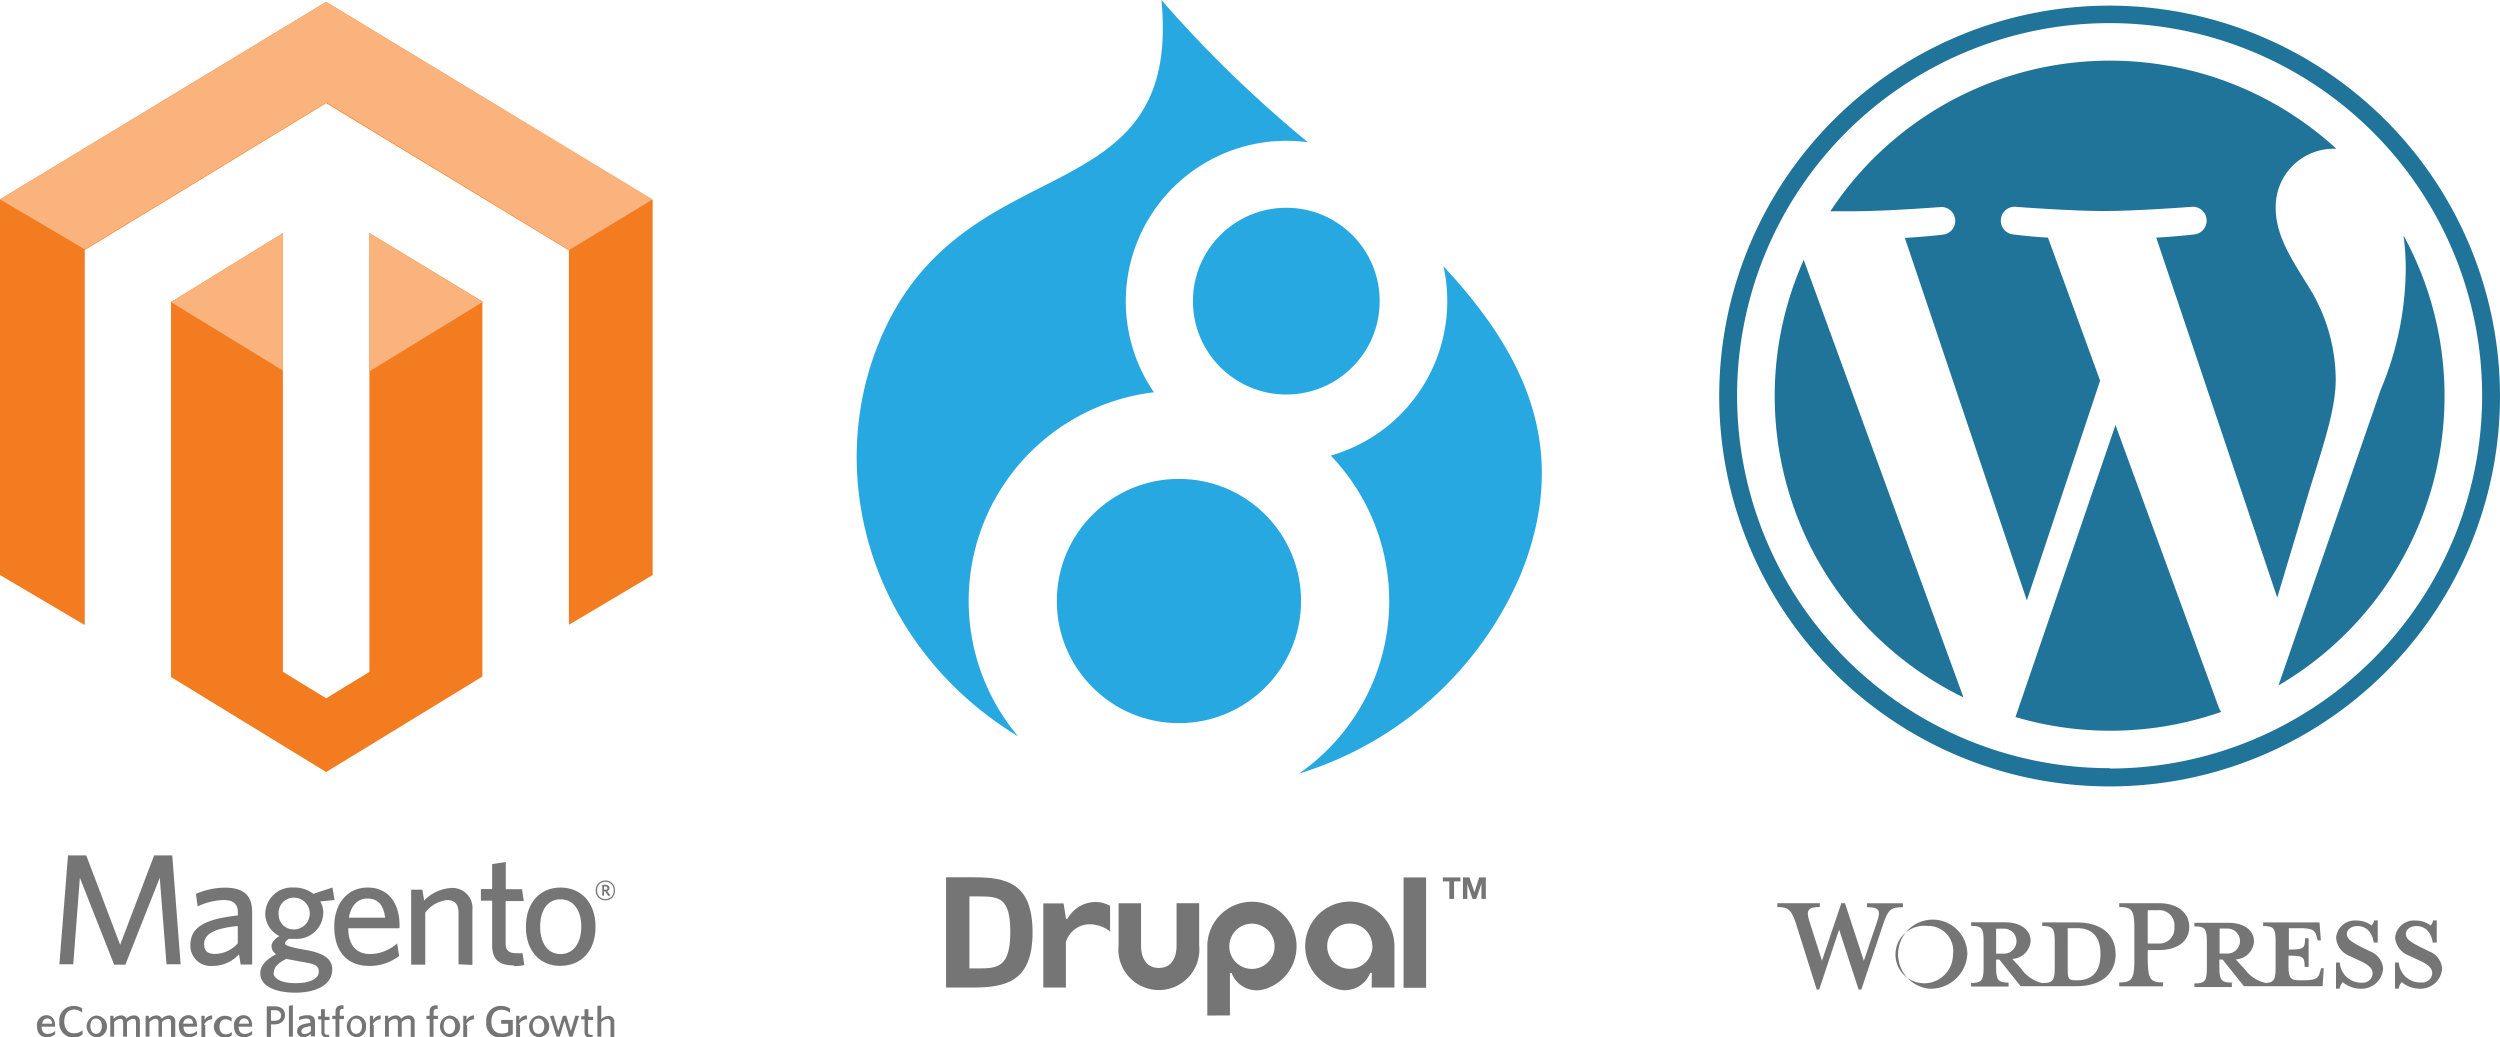 <svg id="Calque_1" data-name="Calque 1" xmlns="http://www.w3.org/2000/svg" viewBox="0 0 199.99 82.98"><defs><style>.cls-1{fill:#f37b20;}.cls-2{fill:#fab37c;}.cls-3{opacity:0.54;isolation:isolate;}.cls-4{fill:#28a8e0;}.cls-5{fill:#20749a;}</style></defs><title>Website</title><path class="cls-1" d="M109.87,36.64V71.75l-3.46,2.11-3.46-2.12V36.65L94,42.16v30l12.41,7.6,12.5-7.64v-30Zm-3.46-18.49L80.32,33.95V64l6.78,4v-30l19.31-11.75,19.34,11.73.08,0,0,30L132.53,64v-30Z" transform="translate(-80.32 -18)"/><path class="cls-2" d="M132.53,33.95l-26.12-15.8L80.32,33.95l6.78,4,19.33-11.75L125.85,38Zm-22.66,2.69V47.71l9.06-5.55ZM94,42.17l8.95,5.47v-11Z" transform="translate(-80.32 -18)"/><polygon class="cls-3" points="13.32 77.14 12.78 70.22 10.03 77.17 9.13 77.17 6.39 70.22 5.86 77.14 4.75 77.14 5.44 68.43 6.9 68.43 9.61 75.58 12.33 68.43 13.78 68.43 14.45 77.14 13.32 77.14"/><path class="cls-3" d="M99.34,92.08c-2.22.21-2.69.82-2.69,1.43s.32.8.9.8a2.48,2.48,0,0,0,1.79-.85V92.08Zm.23,3.06-.13-.8a2.84,2.84,0,0,1-2.12.93,1.62,1.62,0,0,1-1.77-1.67c0-1.5,1.29-2.09,3.8-2.37V91c0-.76-.45-1-1.14-1a5.13,5.13,0,0,0-2.08.51l-.14-1a5.85,5.85,0,0,1,2.33-.5c1.46,0,2.17.6,2.17,1.93v4.22h-.92Z" transform="translate(-80.32 -18)"/><path class="cls-3" d="M103.83,89.81a1.21,1.21,0,0,0-1.22,1.3,1.19,1.19,0,0,0,1.22,1.24,1.27,1.27,0,0,0,0-2.54m-1.63,6c0,.48.61.84,1.79.84s1.83-.4,1.83-.9-.27-.61-1.13-.77l-.72-.13-.74-.14c-.72.34-1,.69-1,1.11M106.92,89l.16,1-1.14.11a1.83,1.83,0,0,1,.24.93,2.12,2.12,0,0,1-2.3,2.06,4.24,4.24,0,0,1-.45,0c-.18.11-.31.26-.31.37s.21.26,1.27.45l.43.08c1.27.23,2.08.63,2.08,1.56,0,1.26-1.37,1.85-2.94,1.85s-2.82-.5-2.82-1.54c0-.61.43-1.09,1.27-1.54a.78.78,0,0,1-.37-.63c0-.29.23-.58.63-.82a2,2,0,0,1-1.13-1.79,2.14,2.14,0,0,1,2.3-2.09,2.44,2.44,0,0,1,1.54.5Z" transform="translate(-80.32 -18)"/><path class="cls-3" d="M109.69,89.88c-.69,0-1.29.5-1.46,1.53h2.9c-.13-1-.56-1.53-1.43-1.53m2.57,2.38h-4.09c0,1.4.71,2.06,1.75,2.06a3.33,3.33,0,0,0,2.16-.85l.16,1a3.79,3.79,0,0,1-2.41.8c-1.56,0-2.78-.95-2.78-3.15,0-1.93,1.14-3.12,2.66-3.12,1.75,0,2.56,1.35,2.56,3v.24Z" transform="translate(-80.32 -18)"/><path class="cls-3" d="M117,95.14V91c0-.61-.26-1-.92-1a2.57,2.57,0,0,0-1.74,1v4.17h-1.13v-6h.9l.14.87a3.23,3.23,0,0,1,2.12-1,1.6,1.6,0,0,1,1.74,1.77v4.38Z" transform="translate(-80.32 -18)"/><path class="cls-3" d="M121.44,95.23c-1.06,0-1.75-.37-1.75-1.59V90.05h-.9v-.93h.9v-2l1.09-.16v2.17h1.3l.14.95h-1.45v3.38c0,.5.19.79.84.79a4.16,4.16,0,0,0,.51,0l.14.95a3.45,3.45,0,0,1-.84.08" transform="translate(-80.32 -18)"/><path class="cls-3" d="M125.16,89.94c-1.08,0-1.63.93-1.63,2.19s.56,2.19,1.63,2.19,1.66-.93,1.66-2.19-.58-2.19-1.66-2.19m0,5.33c-1.61,0-2.77-1.14-2.77-3.12S123.55,89,125.16,89s2.8,1.16,2.8,3.14-1.19,3.12-2.8,3.12" transform="translate(-80.32 -18)"/><path class="cls-3" d="M84.09,99.47c-.19,0-.35.14-.4.42h.8c0-.26-.16-.42-.4-.42m.71.66H83.65c0,.39.19.58.48.58a.9.9,0,0,0,.6-.24l0,.27a1,1,0,0,1-.68.23c-.43,0-.77-.26-.77-.89a.78.78,0,0,1,.74-.87c.48,0,.71.37.71.84v.08Z" transform="translate(-80.32 -18)"/><path class="cls-3" d="M86.2,101a1.13,1.13,0,0,1-1.13-1.26,1.14,1.14,0,0,1,1.13-1.27,1.3,1.3,0,0,1,.69.19l0,.34a1.09,1.09,0,0,0-.64-.24c-.5,0-.79.37-.79.95s.29.95.79.95a1.12,1.12,0,0,0,.68-.24l0,.31a1,1,0,0,1-.72.27" transform="translate(-80.32 -18)"/><path class="cls-3" d="M88,99.48c-.31,0-.45.26-.45.61s.16.61.45.61.47-.26.47-.61-.16-.61-.47-.61m0,1.5a.88.88,0,0,1,0-1.74A.87.87,0,0,1,88,101" transform="translate(-80.32 -18)"/><path class="cls-3" d="M91.2,100.93V99.79c0-.18-.06-.29-.24-.29a.75.75,0,0,0-.48.27v1.16h-.31V99.79c0-.18-.06-.29-.24-.29a.75.75,0,0,0-.48.27v1.16h-.31V99.26h.26l0,.24a.89.89,0,0,1,.58-.27.44.44,0,0,1,.45.27.86.86,0,0,1,.6-.27.45.45,0,0,1,.48.5v1.22H91.2Z" transform="translate(-80.32 -18)"/><path class="cls-3" d="M94,100.93V99.79c0-.18-.06-.29-.24-.29a.75.75,0,0,0-.48.27v1.16H93V99.79c0-.18-.06-.29-.24-.29a.75.75,0,0,0-.48.27v1.16h-.31V99.26h.26l0,.24a.89.89,0,0,1,.58-.27.44.44,0,0,1,.45.27.86.86,0,0,1,.6-.27.45.45,0,0,1,.48.5v1.22H94Z" transform="translate(-80.32 -18)"/><path class="cls-3" d="M95.37,99.47c-.19,0-.35.14-.4.42h.8c0-.26-.16-.42-.4-.42m.72.66H95c0,.39.19.58.48.58a.9.9,0,0,0,.6-.24l0,.27a1,1,0,0,1-.68.23c-.43,0-.77-.26-.77-.89a.78.78,0,0,1,.74-.87c.48,0,.71.37.71.84v.08Z" transform="translate(-80.32 -18)"/><path class="cls-3" d="M96.74,100v1h-.31V99.26h.26l0,.34a.68.68,0,0,1,.6-.37l0,.31a.74.74,0,0,0-.64.42" transform="translate(-80.32 -18)"/><path class="cls-3" d="M98.3,101a.87.87,0,0,1,0-1.74.89.89,0,0,1,.55.16l0,.31a.75.75,0,0,0-.5-.19c-.27,0-.47.21-.47.6s.21.6.5.6a.63.63,0,0,0,.48-.19l0,.27a.78.78,0,0,1-.56.19" transform="translate(-80.32 -18)"/><path class="cls-3" d="M99.84,99.47c-.19,0-.35.14-.4.42h.8c0-.26-.16-.42-.4-.42m.71.66H99.41c0,.39.19.58.48.58a.9.9,0,0,0,.6-.24l0,.27a1,1,0,0,1-.68.23c-.43,0-.77-.26-.77-.89a.78.78,0,0,1,.74-.87c.48,0,.71.37.71.84v.08Z" transform="translate(-80.32 -18)"/><path class="cls-3" d="M102.27,98.81H102v.85h.27c.34,0,.53-.14.53-.43s-.19-.42-.51-.42m0,1.14H102v1h-.34V98.5h.64c.51,0,.82.26.82.71s-.34.74-.87.74" transform="translate(-80.32 -18)"/><polygon class="cls-3" points="23.11 80.46 23.11 82.93 23.43 82.93 23.43 80.41 23.11 80.46"/><path class="cls-3" d="M105.19,100.09c-.61.06-.76.23-.76.4s.1.23.26.23a.73.73,0,0,0,.5-.24v-.39Zm0,.84,0-.23a.77.77,0,0,1-.6.26.45.45,0,0,1-.5-.47c0-.42.35-.58,1.06-.66v-.06c0-.21-.13-.29-.32-.29a1.4,1.4,0,0,0-.58.14l0-.27a1.66,1.66,0,0,1,.66-.14c.4,0,.61.16.61.53v1.17h-.26Z" transform="translate(-80.32 -18)"/><path class="cls-3" d="M106.51,101c-.29,0-.48-.11-.48-.45v-1h-.26v-.26H106v-.56l.31,0v.61h.37l0,.26h-.4v.95a.2.2,0,0,0,.23.23.4.4,0,0,0,.14,0l0,.27a1.3,1.3,0,0,1-.26,0" transform="translate(-80.32 -18)"/><path class="cls-3" d="M107.73,98.71c-.14,0-.23.06-.23.21v.34h.34l0,.26h-.37v1.42h-.31V99.52h-.26v-.26h.26v-.37c0-.34.23-.47.51-.47h.13l0,.29h-.16" transform="translate(-80.32 -18)"/><path class="cls-3" d="M108.81,99.48c-.31,0-.45.26-.45.61s.16.61.45.61.47-.26.47-.61-.18-.61-.47-.61m0,1.5a.88.88,0,0,1,0-1.74.78.78,0,0,1,.79.87.79.79,0,0,1-.79.87" transform="translate(-80.32 -18)"/><path class="cls-3" d="M110.22,100v1h-.31V99.26h.26l0,.34a.68.68,0,0,1,.6-.37l0,.31a.74.74,0,0,0-.64.42" transform="translate(-80.32 -18)"/><path class="cls-3" d="M113.18,100.93V99.79c0-.18-.06-.29-.24-.29a.75.75,0,0,0-.48.27v1.16h-.31V99.79c0-.18-.06-.29-.24-.29a.75.75,0,0,0-.48.27v1.16h-.31V99.26h.26l0,.24a.89.89,0,0,1,.58-.27.44.44,0,0,1,.45.27.86.86,0,0,1,.6-.27.45.45,0,0,1,.48.5v1.22h-.34Z" transform="translate(-80.32 -18)"/><path class="cls-3" d="M115.24,98.71c-.14,0-.23.06-.23.21v.34h.34l0,.26H115v1.42h-.31V99.52h-.26v-.26h.26v-.37c0-.34.23-.47.51-.47h.13l0,.29h-.16" transform="translate(-80.32 -18)"/><path class="cls-3" d="M116.26,99.48c-.31,0-.45.26-.45.61s.16.61.45.61.47-.26.47-.61-.16-.61-.47-.61m0,1.5a.88.88,0,0,1,0-1.74.87.87,0,0,1,0,1.74" transform="translate(-80.32 -18)"/><path class="cls-3" d="M117.69,100v1h-.31V99.26h.26l0,.34a.68.68,0,0,1,.6-.37l0,.31a.72.72,0,0,0-.64.42" transform="translate(-80.32 -18)"/><path class="cls-3" d="M120.39,101a1.11,1.11,0,0,1-1.17-1.26,1.14,1.14,0,0,1,1.16-1.27,1.26,1.26,0,0,1,.74.21l0,.34a1.06,1.06,0,0,0-.69-.24c-.53,0-.8.37-.8.95s.29.95.84.95a1.14,1.14,0,0,0,.5-.11V99.9h-.56l0-.31h.93v1.14a1.55,1.55,0,0,1-.84.24" transform="translate(-80.32 -18)"/><path class="cls-3" d="M121.92,100v1h-.31V99.26h.26l0,.34a.68.68,0,0,1,.6-.37l0,.31a.72.72,0,0,0-.64.42" transform="translate(-80.32 -18)"/><path class="cls-3" d="M123.39,99.48c-.31,0-.45.26-.45.61s.16.61.45.61.47-.26.47-.61-.16-.61-.47-.61m0,1.5a.88.88,0,0,1,0-1.74.87.87,0,0,1,0,1.74" transform="translate(-80.32 -18)"/><polygon class="cls-3" points="45.8 82.93 45.54 82.93 45.16 81.66 44.77 82.93 44.53 82.93 44 81.29 44.29 81.24 44.66 82.48 45.03 81.26 45.3 81.26 45.67 82.48 46.02 81.26 46.33 81.26 45.8 82.93"/><path class="cls-3" d="M127.56,101c-.29,0-.48-.11-.48-.45v-1h-.26v-.26h.26v-.56l.31,0v.61h.37l0,.26h-.4v.95a.2.2,0,0,0,.23.23.4.4,0,0,0,.14,0l0,.27a1.15,1.15,0,0,1-.26,0" transform="translate(-80.32 -18)"/><path class="cls-3" d="M129.16,100.93V99.79c0-.18-.08-.29-.26-.29a.72.72,0,0,0-.48.27v1.16h-.31V98.45l.31,0v1.08a.88.88,0,0,1,.56-.26.45.45,0,0,1,.48.5v1.22h-.31Z" transform="translate(-80.32 -18)"/><path class="cls-3" d="M128.75,88.91h-.11v.26h.11c.1,0,.16,0,.16-.13a.15.15,0,0,0-.16-.13m.23.76-.26-.37h-.08v.35h-.14v-.87h.26c.18,0,.31.1.31.26a.23.23,0,0,1-.18.24l.26.35Zm-.23-1.13a.63.63,0,0,0-.66.69.64.64,0,0,0,.66.69.63.63,0,0,0,.66-.69.64.64,0,0,0-.66-.69m0,1.48a.74.74,0,0,1-.77-.79.75.75,0,0,1,.77-.79.74.74,0,0,1,.76.79.73.73,0,0,1-.76.79" transform="translate(-80.32 -18)"/><g class="cls-3"><path d="M176.25,90.25h-1.81v3.39c0,1-.42,1.79-1.42,1.79s-1.42-.8-1.42-1.79V90.26H169.8v3.39a3.24,3.24,0,1,0,6.45,0Z" transform="translate(-80.32 -18)"/><rect x="112.28" y="70.19" width="1.8" height="8.83"/><path d="M195.74,88.51v-.32h1.41v.32h-.51v1.4h-.38v-1.4Z" transform="translate(-80.32 -18)"/><path d="M197.87,88.19l.4,1.18h0l.38-1.18h.53v1.72h-.35V88.69h0l-.42,1.22h-.29l-.42-1.2h0v1.2h-.35V88.19Z" transform="translate(-80.32 -18)"/><path d="M168.32,90.18a2.58,2.58,0,0,0-2.58,1.27s0,.06-.09.06-.06-.06-.06-.06l-.19-1.18h-1.62V97h1.81V93.36A2,2,0,0,1,168,92a2.46,2.46,0,0,1,1.12.52V90.46A2.89,2.89,0,0,0,168.32,90.18Z" transform="translate(-80.32 -18)"/><path d="M178.71,99.23V96.8h0V95.9s0-.07.07-.07.07,0,.09.07a2.15,2.15,0,0,0,2.57,1.24,3.57,3.57,0,1,0-4.54-3.44v5.54Zm1.76-7.34a1.81,1.81,0,1,1-1.81,1.81A1.81,1.81,0,0,1,180.47,91.89Z" transform="translate(-80.32 -18)"/><path d="M190.05,97h1.82V93.69a3.57,3.57,0,1,0-4.54,3.44,2.15,2.15,0,0,0,2.57-1.24s0-.07.09-.07.07.07.07.07m.05-2.2a1.81,1.81,0,1,1-1.81-1.81A1.81,1.81,0,0,1,190.1,93.69Z" transform="translate(-80.32 -18)"/><path d="M158.11,97H156V88.18h2.21c2.68,0,4.71.49,4.71,4.41S160.82,97,158.11,97Zm.49-7.29h-.73v5.76l.75,0c1.53,0,2.52-.14,2.52-2.9S160.27,89.71,158.6,89.71Z" transform="translate(-80.32 -18)"/></g><circle class="cls-4" cx="94.31" cy="48.08" r="9.77"/><path class="cls-4" d="M186.78,54.45a16.81,16.81,0,0,1-2.54,25.43A28.24,28.24,0,0,0,201.95,64c4.13-10.14.28-17.78-6.16-24.7a12.85,12.85,0,0,1-9,15.14Z" transform="translate(-80.32 -18)"/><circle class="cls-4" cx="102.9" cy="24.09" r="7.47"/><path class="cls-4" d="M161.77,76.91a16.81,16.81,0,0,1,10.86-27.53,12.85,12.85,0,0,1,12.32-20A98.07,98.07,0,0,1,173.23,18c1.69,17.64-16.06,11.23-22.63,27.48C146.2,56.38,150.17,69.86,161.77,76.91Z" transform="translate(-80.32 -18)"/><g class="cls-3"><path d="M246.43,91.79h-2.74v.29c.86,0,1,.18,1,1.27v2c0,1.09-.14,1.29-1,1.29A2.8,2.8,0,0,1,242,95.48l-.7-.77a1.54,1.54,0,0,0,1.46-1.44c0-.84-.72-1.49-2.07-1.49H238v.29c.86,0,1,.18,1,1.27v2c0,1.09-.14,1.29-1,1.29v.29h3V96.6c-.86,0-1-.2-1-1.29v-.55h.26l1.7,2.13h4.46c2.19,0,3.14-1.16,3.14-2.56S248.62,91.79,246.43,91.79ZM240,94.29v-2h.63a1,1,0,0,1,0,2H240Zm6.47,2.13h-.11c-.55,0-.63-.14-.63-.84V92.25h.74c1.59,0,1.88,1.16,1.88,2.07S248.07,96.42,246.48,96.42Z" transform="translate(-80.32 -18)"/><path d="M229.42,94.86l1.06-3.13c.31-.9.17-1.16-.81-1.16v-.31h2.88v.31c-1,0-1.2.23-1.58,1.35l-1.75,5.24H229l-1.56-4.8-1.59,4.8h-.2L224,91.91c-.37-1.12-.61-1.35-1.5-1.35v-.31h3.4v.31c-.9,0-1.15.21-.83,1.16l1,3.13,1.55-4.6h.29Z" transform="translate(-80.32 -18)"/><path d="M234.63,97.09a2.77,2.77,0,1,1,3.07-2.76A2.93,2.93,0,0,1,234.63,97.09Zm0-5a2.3,2.3,0,1,0,1.92,2.27A2,2,0,0,0,234.63,92.07Z" transform="translate(-80.32 -18)"/><path d="M253.36,96.59v.31h-3.51v-.31c1,0,1.21-.26,1.21-1.79V92.34c0-1.53-.18-1.78-1.21-1.78v-.31H253c1.58,0,2.45.81,2.45,1.9S254.6,94,253,94h-.87v.75C252.15,96.33,252.33,96.59,253.36,96.59ZM253,90.81h-.87v2.67H253a1.2,1.2,0,0,0,1.26-1.32A1.21,1.21,0,0,0,253,90.81Z" transform="translate(-80.32 -18)"/><path d="M266,95.45l-.08.28c-.14.51-.31.69-1.39.69h-.21c-.8,0-.93-.18-.93-1.27v-.7c1.2,0,1.29.11,1.29.9H265V93.06h-.29c0,.8-.09.9-1.29.9V92.25h.84c1.09,0,1.26.18,1.39.69l.08.29h.25l-.11-1.44h-4.51v.29c.86,0,1,.18,1,1.27v2c0,1-.12,1.25-.79,1.28a2.83,2.83,0,0,1-1.69-1.11l-.71-.77a1.54,1.54,0,0,0,1.46-1.44c0-.84-.72-1.49-2.07-1.49h-2.7v.29c.86,0,1,.18,1,1.27v2c0,1.09-.14,1.29-1,1.29v.29h3V96.6c-.86,0-1-.2-1-1.29v-.55h.26l1.7,2.13h6.3l.09-1.44H266Zm-8.12-1.17v-2h.63a1,1,0,0,1,0,2h-.63Z" transform="translate(-80.32 -18)"/><path d="M269.11,97.09a2.27,2.27,0,0,1-1.38-.52,1.1,1.1,0,0,0-.25.52h-.29V95h.31a1.7,1.7,0,0,0,1.73,1.61.79.79,0,0,0,.89-.74c0-.4-.35-.71-1-1l-.87-.41A1.67,1.67,0,0,1,267.2,93a1.51,1.51,0,0,1,1.64-1.36,1.92,1.92,0,0,1,1.2.4.87.87,0,0,0,.2-.41h.29V93.4h-.32c-.11-.72-.51-1.32-1.32-1.32-.43,0-.83.25-.83.63s.32.61,1.06,1l.84.41a1.6,1.6,0,0,1,1,1.38A1.73,1.73,0,0,1,269.11,97.09Z" transform="translate(-80.32 -18)"/><path d="M273.83,97.09a2.27,2.27,0,0,1-1.38-.52,1.1,1.1,0,0,0-.25.52h-.29V95h.31A1.7,1.7,0,0,0,274,96.59a.79.79,0,0,0,.89-.74c0-.4-.35-.71-1-1l-.87-.41A1.67,1.67,0,0,1,271.92,93a1.51,1.51,0,0,1,1.64-1.36,1.92,1.92,0,0,1,1.2.4.86.86,0,0,0,.2-.41h.29V93.4h-.32c-.11-.72-.51-1.32-1.32-1.32-.43,0-.83.25-.83.63s.32.61,1.06,1l.84.41a1.6,1.6,0,0,1,1,1.38A1.73,1.73,0,0,1,273.83,97.09Z" transform="translate(-80.32 -18)"/></g><path class="cls-5" d="M222.29,49.68a26.8,26.8,0,0,0,15.1,24.11l-12.78-35A26.69,26.69,0,0,0,222.29,49.68Z" transform="translate(-80.32 -18)"/><path class="cls-5" d="M267.17,48.32A14.11,14.11,0,0,0,265,40.94c-1.36-2.21-2.63-4.08-2.63-6.28a4.64,4.64,0,0,1,4.5-4.76l.35,0a26.79,26.79,0,0,0-40.48,5l1.72,0c2.8,0,7.14-.34,7.14-.34a1.11,1.11,0,0,1,.17,2.21s-1.45.17-3.07.26l9.76,29,5.86-17.58-4.17-11.44c-1.44-.08-2.81-.26-2.81-.26a1.11,1.11,0,0,1,.17-2.21s4.42.34,7.06.34c2.8,0,7.14-.34,7.14-.34a1.11,1.11,0,0,1,.17,2.21s-1.45.17-3.07.26l9.68,28.8L265.13,57C266.29,53.28,267.17,50.62,267.17,48.32Z" transform="translate(-80.32 -18)"/><path class="cls-5" d="M249.55,52l-8,23.36A26.8,26.8,0,0,0,258,74.95a2.35,2.35,0,0,1-.19-.37Z" transform="translate(-80.32 -18)"/><path class="cls-5" d="M272.59,36.82a20.56,20.56,0,0,1,.18,2.75,25.27,25.27,0,0,1-2,9.6l-8.18,23.66a26.8,26.8,0,0,0,10-36Z" transform="translate(-80.32 -18)"/><path class="cls-5" d="M249.08,18.45a31.23,31.23,0,1,0,31.23,31.23A31.27,31.27,0,0,0,249.08,18.45Zm0,61a29.8,29.8,0,1,1,29.8-29.8A29.83,29.83,0,0,1,249.08,79.48Z" transform="translate(-80.32 -18)"/></svg>